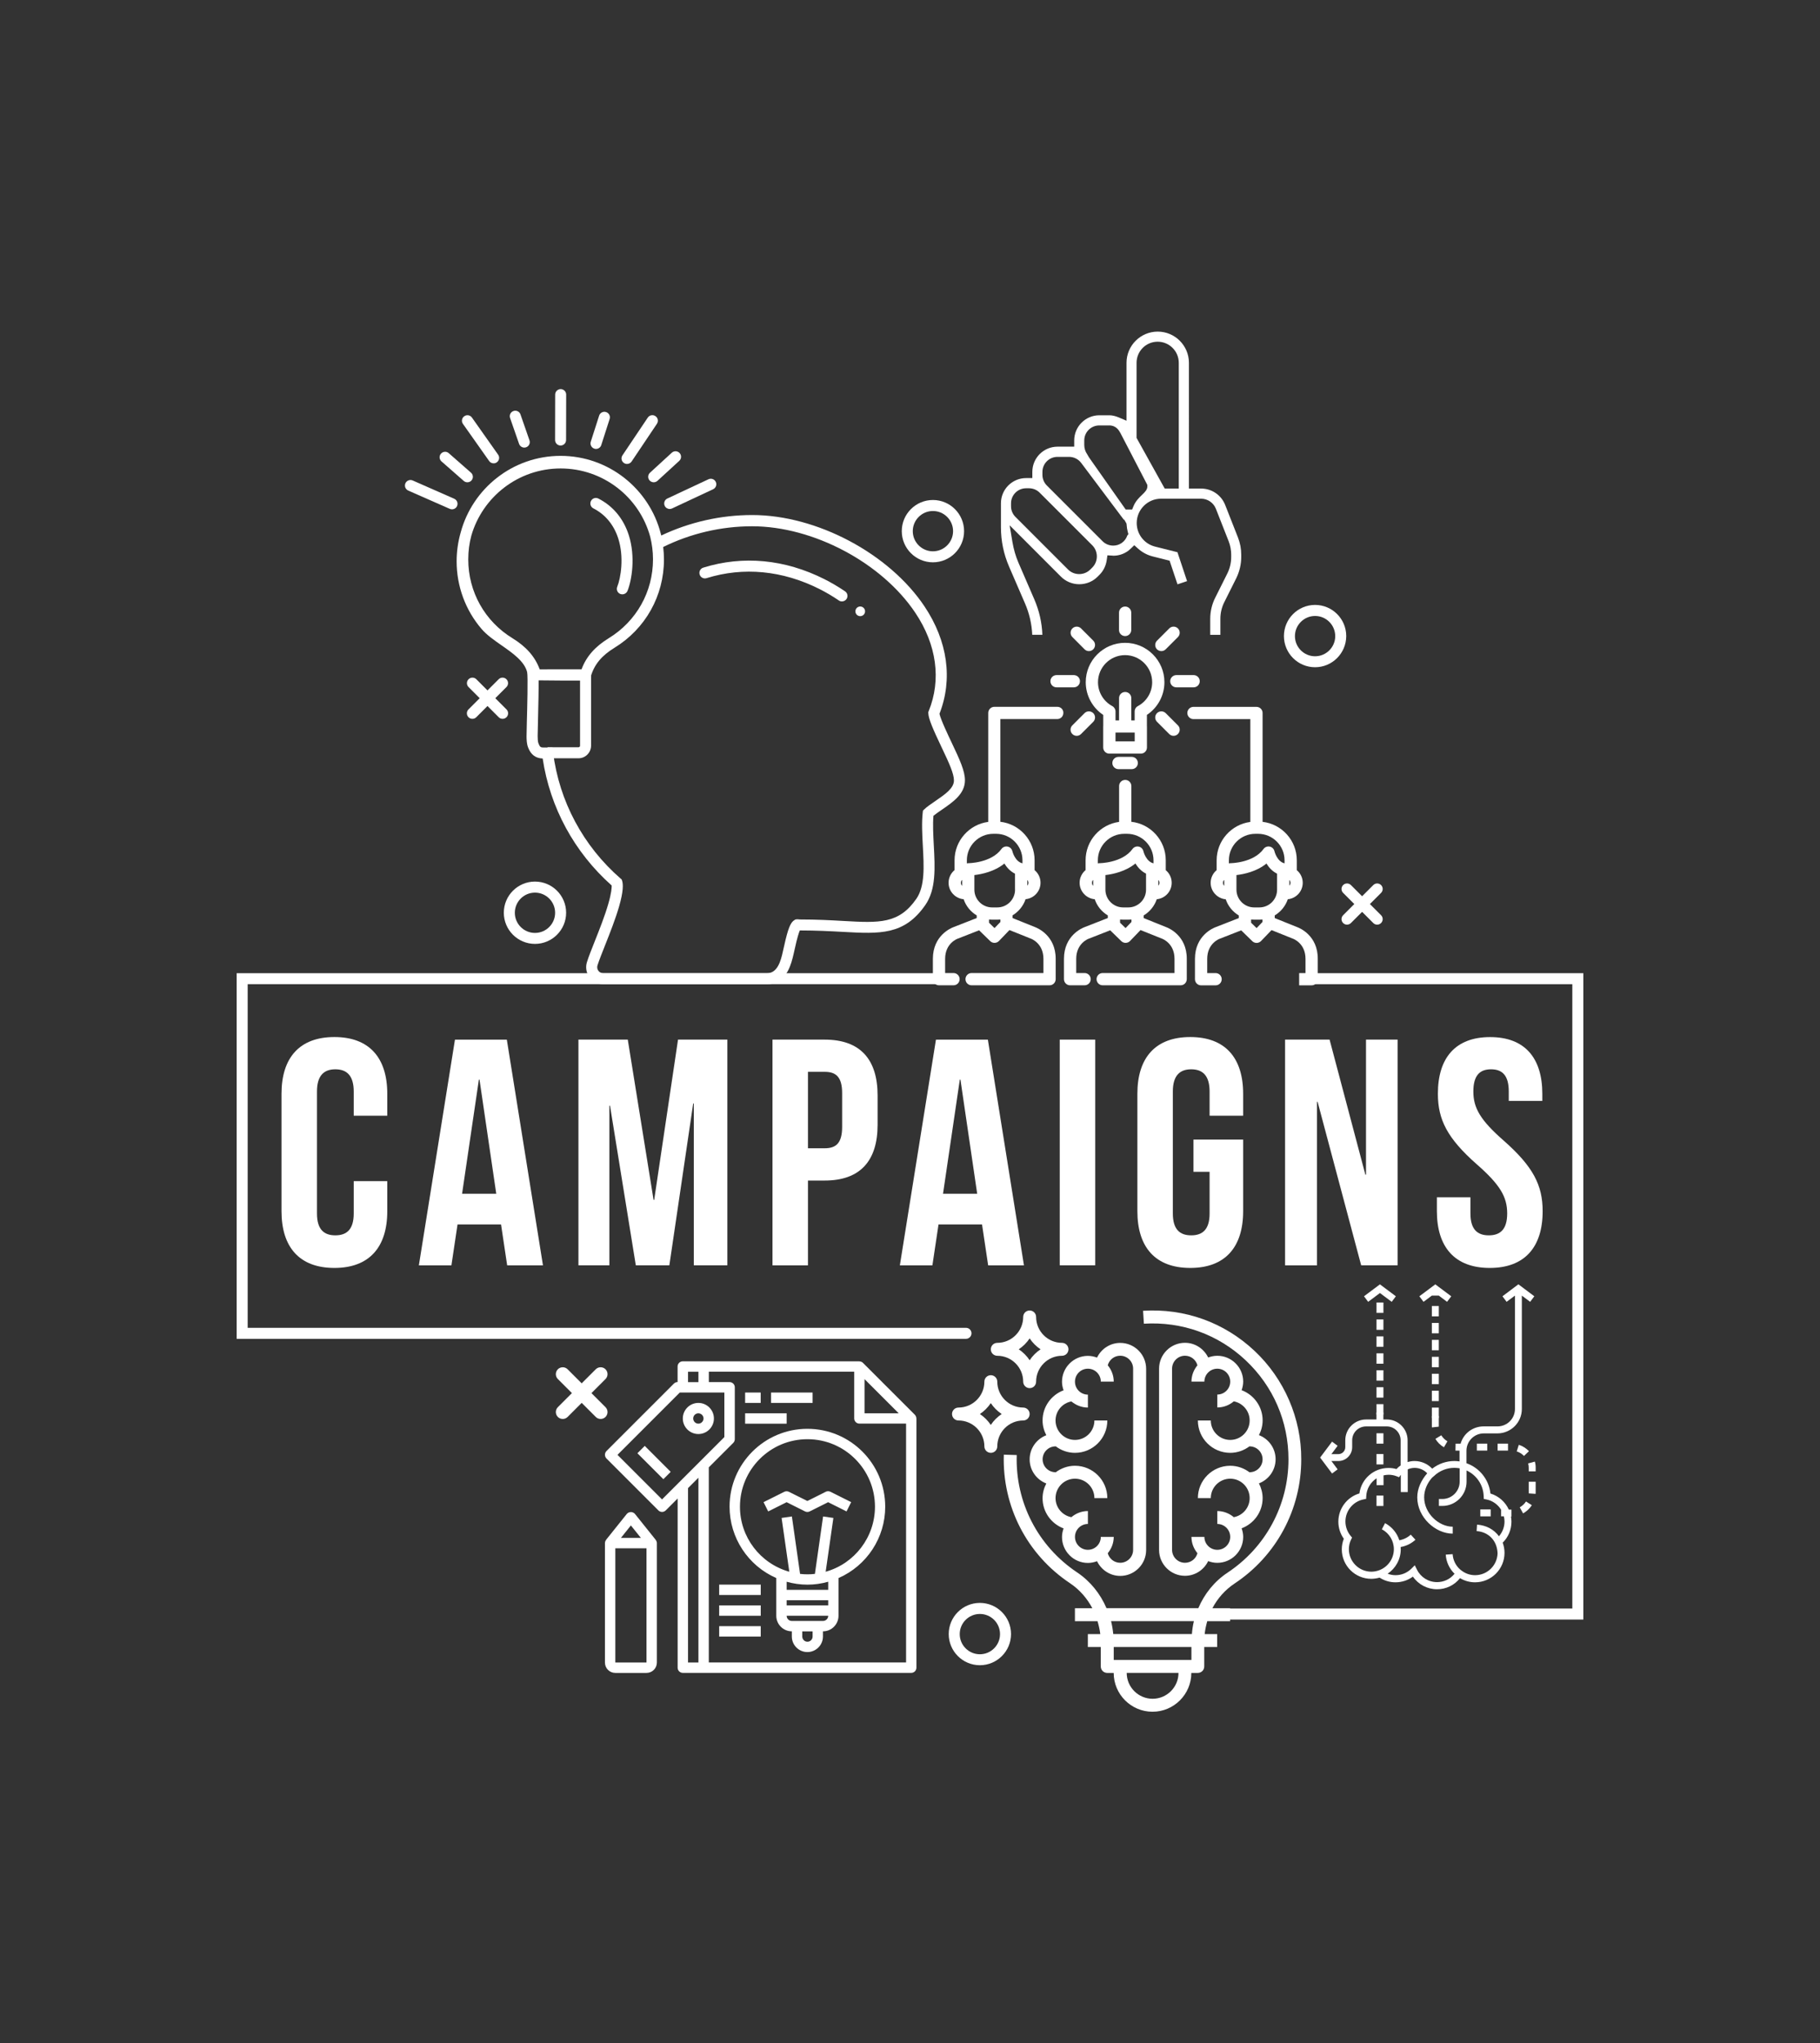 <?xml version="1.0" encoding="utf-8"?>
<!-- Generator: Adobe Illustrator 23.1.0, SVG Export Plug-In . SVG Version: 6.00 Build 0)  -->
<svg version="1.1" id="Capa_1" xmlns="http://www.w3.org/2000/svg" xmlns:xlink="http://www.w3.org/1999/xlink" x="0px" y="0px"
	 viewBox="0 0 380.28 426.89" style="enable-background:new 0 0 380.28 426.89;" xml:space="preserve">
<rect x="0" y="0" width="380.28" height="426.89" fill="#333333" stroke="none"/>
<style type="text/css">
	.st0{fill:#FFFFFF;}
</style>
<g>
	<g>
		<path class="st0" d="M80.92,246.78v6.26c0,7.54-3.77,11.86-11.05,11.86c-7.28,0-11.05-4.31-11.05-11.86v-24.52
			c0-7.54,3.77-11.86,11.05-11.86c7.27,0,11.05,4.31,11.05,11.86v4.58h-7.01v-5.05c0-3.37-1.48-4.65-3.84-4.65
			c-2.36,0-3.84,1.28-3.84,4.65v25.46c0,3.37,1.48,4.58,3.84,4.58c2.36,0,3.84-1.21,3.84-4.58v-6.74H80.92z"/>
		<path class="st0" d="M113.45,264.36h-7.48l-1.28-8.55H95.6l-1.28,8.55h-6.8l7.54-47.15h10.84L113.45,264.36z M96.55,249.4h7.14
			l-3.5-23.85h-0.13L96.55,249.4z"/>
		<path class="st0" d="M136.56,250.68h0.13l4.98-33.48h10.31v47.15h-7.01v-33.81h-0.13l-4.98,33.81h-7.01l-5.39-33.34h-0.13v33.34
			h-6.47V217.2h10.31L136.56,250.68z"/>
		<path class="st0" d="M183.37,228.86v6.13c0,7.54-3.64,11.65-11.05,11.65h-3.5v17.72h-7.41V217.2h10.91
			C179.73,217.2,183.37,221.31,183.37,228.86z M168.82,223.94v15.96h3.5c2.36,0,3.64-1.08,3.64-4.45v-7.07
			c0-3.37-1.28-4.45-3.64-4.45H168.82z"/>
		<path class="st0" d="M213.95,264.36h-7.48l-1.28-8.55h-9.09l-1.28,8.55h-6.8l7.54-47.15h10.85L213.95,264.36z M197.04,249.4h7.14
			l-3.5-23.85h-0.13L197.04,249.4z"/>
		<path class="st0" d="M221.43,217.2h7.41v47.15h-7.41V217.2z"/>
		<path class="st0" d="M249.38,238.09h10.37v14.95c0,7.54-3.77,11.86-11.05,11.86c-7.28,0-11.05-4.31-11.05-11.86v-24.52
			c0-7.54,3.77-11.86,11.05-11.86c7.27,0,11.05,4.31,11.05,11.86v4.58h-7.01v-5.05c0-3.37-1.48-4.65-3.84-4.65
			c-2.36,0-3.84,1.28-3.84,4.65v25.46c0,3.37,1.48,4.58,3.84,4.58c2.36,0,3.84-1.21,3.84-4.58v-8.69h-3.37V238.09z"/>
		<path class="st0" d="M275.31,230.21h-0.13v34.15h-6.67V217.2h9.3l7.48,28.22h0.13V217.2h6.6v47.15h-7.61L275.31,230.21z"/>
		<path class="st0" d="M311.35,216.67c7.21,0,10.91,4.31,10.91,11.86V230h-7.01v-1.95c0-3.37-1.35-4.65-3.7-4.65
			c-2.36,0-3.7,1.28-3.7,4.65c0,3.44,1.48,5.99,6.33,10.24c6.2,5.46,8.15,9.36,8.15,14.75c0,7.54-3.77,11.86-11.05,11.86
			c-7.27,0-11.05-4.31-11.05-11.86v-2.9h7.01v3.37c0,3.37,1.48,4.58,3.84,4.58c2.36,0,3.84-1.21,3.84-4.58
			c0-3.44-1.48-5.99-6.33-10.24c-6.2-5.46-8.15-9.36-8.15-14.75C300.43,220.98,304.14,216.67,311.35,216.67z"/>
	</g>
	<g>
		<g>
			<path class="st0" d="M222.23,290.46c-2.56,0.97-4.39,3.42-4.39,6.31c0,1.11,0.3,2.15,0.78,3.08c-2.03,0.78-3.48,2.74-3.48,5.04
				c0,2.3,1.45,4.26,3.48,5.04c-0.48,0.93-0.78,1.96-0.78,3.08c0,2.89,1.83,5.34,4.39,6.31c-0.2,0.57-0.33,1.17-0.33,1.8
				c0,2.98,2.43,5.41,5.41,5.41c0.67,0,1.31-0.14,1.91-0.36c0.88,1.81,2.71,3.07,4.85,3.07c2.98,0,5.41-2.43,5.41-5.41v-37.86
				c0-2.98-2.43-5.41-5.41-5.41c-2.14,0-3.98,1.26-4.85,3.07c-0.59-0.22-1.23-0.36-1.91-0.36c-2.98,0-5.41,2.43-5.41,5.41
				C221.9,289.29,222.03,289.9,222.23,290.46z M227.31,285.95c1.49,0,2.7,1.21,2.7,2.7h2.7c0-1.3-0.48-2.48-1.25-3.41
				c0.31-1.15,1.35-2,2.6-2c1.49,0,2.7,1.21,2.7,2.7v37.86c0,1.49-1.21,2.7-2.7,2.7c-1.25,0-2.29-0.85-2.6-2
				c0.77-0.93,1.25-2.11,1.25-3.41h-2.7c0,1.49-1.21,2.7-2.7,2.7c-1.49,0-2.7-1.21-2.7-2.7s1.21-2.7,2.7-2.7v-2.7
				c-1.32,0-2.51,0.49-3.45,1.28c-1.88-0.35-3.31-2-3.31-3.98c0-2.24,1.82-4.06,4.06-4.06c2.24,0,4.06,1.82,4.06,4.06h2.7
				c0-3.73-3.03-6.76-6.76-6.76c-1.53,0-2.92,0.53-4.06,1.39v-0.04c-1.49,0-2.7-1.21-2.7-2.7c0-1.49,1.21-2.7,2.7-2.7v-0.04
				c1.13,0.86,2.53,1.39,4.06,1.39c3.73,0,6.76-3.03,6.76-6.76h-2.7c0,2.24-1.82,4.06-4.06,4.06c-2.24,0-4.06-1.82-4.06-4.06
				c0-1.98,1.43-3.63,3.31-3.98c0.94,0.78,2.13,1.28,3.45,1.28v-2.7c-1.49,0-2.7-1.21-2.7-2.7
				C224.6,287.17,225.82,285.95,227.31,285.95z"/>
		</g>
		<g>
			<path class="st0" d="M254.35,283.25c-0.67,0-1.31,0.14-1.91,0.36c-0.88-1.81-2.71-3.07-4.85-3.07c-2.98,0-5.41,2.43-5.41,5.41
				v37.86c0,2.98,2.43,5.41,5.41,5.41c2.14,0,3.98-1.26,4.85-3.07c0.59,0.22,1.23,0.36,1.91,0.36c2.98,0,5.41-2.43,5.41-5.41
				c0-0.64-0.13-1.24-0.33-1.8c2.56-0.97,4.39-3.42,4.39-6.31c0-1.11-0.3-2.15-0.77-3.08c2.03-0.78,3.48-2.74,3.48-5.04
				c0-2.3-1.45-4.26-3.48-5.04c0.48-0.93,0.77-1.96,0.77-3.08c0-2.89-1.83-5.34-4.39-6.31c0.2-0.57,0.33-1.17,0.33-1.8
				C259.76,285.68,257.33,283.25,254.35,283.25z M261.11,296.77c0,2.24-1.82,4.06-4.06,4.06c-2.24,0-4.06-1.82-4.06-4.06h-2.7
				c0,3.73,3.03,6.76,6.76,6.76c1.53,0,2.92-0.53,4.06-1.39v0.04c1.49,0,2.7,1.21,2.7,2.7c0,1.49-1.21,2.7-2.7,2.7v0.04
				c-1.13-0.86-2.53-1.39-4.06-1.39c-3.73,0-6.76,3.03-6.76,6.76h2.7c0-2.24,1.82-4.06,4.06-4.06c2.24,0,4.06,1.82,4.06,4.06
				c0,1.98-1.43,3.63-3.31,3.98c-0.94-0.78-2.13-1.28-3.45-1.28v2.7c1.49,0,2.7,1.21,2.7,2.7s-1.21,2.7-2.7,2.7
				c-1.49,0-2.7-1.21-2.7-2.7h-2.7c0,1.3,0.48,2.48,1.25,3.41c-0.31,1.15-1.35,2-2.6,2c-1.49,0-2.7-1.21-2.7-2.7v-37.86
				c0-1.49,1.21-2.7,2.7-2.7c1.25,0,2.29,0.85,2.6,2c-0.77,0.93-1.25,2.11-1.25,3.41h2.7c0-1.49,1.21-2.7,2.7-2.7
				c1.49,0,2.7,1.21,2.7,2.7c0,1.49-1.21,2.7-2.7,2.7v2.7c1.32,0,2.51-0.49,3.45-1.28C259.68,293.14,261.11,294.79,261.11,296.77z"
				/>
		</g>
		<g>
			<path class="st0" d="M262.12,282.22c-6.32-5.94-14.59-8.92-23.28-8.37l0.17,2.7c7.94-0.49,15.49,2.22,21.26,7.64
				c5.77,5.43,8.95,12.78,8.95,20.7c0,9.54-4.76,18.39-12.73,23.67c-2.75,1.82-4.83,4.42-6.11,7.43h-19.18
				c-1.3-3.03-3.39-5.64-6.14-7.48c-8.21-5.49-12.93-14.65-12.62-24.52l-2.7-0.08c-0.34,10.81,4.83,20.85,13.82,26.85
				c1.99,1.33,3.57,3.14,4.68,5.24h-3.64v2.7h4.72c0.26,0.88,0.47,1.77,0.58,2.7h-2.6v2.7h2.7v4.06c0,0.75,0.61,1.35,1.35,1.35h1.35
				c0,4.47,3.64,8.11,8.11,8.11s8.11-3.64,8.11-8.11h1.35c0.75,0,1.35-0.6,1.35-1.35v-4.06h2.7v-2.7h-2.61
				c0.1-0.93,0.29-1.83,0.54-2.7h4.77v-2.7h-3.7c1.09-2.08,2.67-3.86,4.64-5.17c8.73-5.79,13.93-15.48,13.93-25.93
				C271.93,296.34,268.35,288.07,262.12,282.22z M240.83,354.91c-2.98,0-5.41-2.43-5.41-5.41h10.82
				C246.24,352.49,243.81,354.91,240.83,354.91z M248.94,346.8h-16.23v-2.7h16.23V346.8z M249.04,341.39h-16.43
				c-0.09-0.92-0.24-1.82-0.46-2.7h17.31C249.24,339.57,249.12,340.47,249.04,341.39z"/>
		</g>
		<g>
			<path class="st0" d="M208.38,283.25c2.98,0,5.41,2.43,5.41,5.41c0,0.75,0.61,1.35,1.35,1.35c0.75,0,1.35-0.6,1.35-1.35
				c0-2.98,2.43-5.41,5.41-5.41c0.75,0,1.35-0.6,1.35-1.35c0-0.75-0.61-1.35-1.35-1.35c-2.98,0-5.41-2.43-5.41-5.41
				c0-0.75-0.61-1.35-1.35-1.35c-0.75,0-1.35,0.6-1.35,1.35c0,2.98-2.43,5.41-5.41,5.41c-0.75,0-1.35,0.6-1.35,1.35
				C207.02,282.65,207.63,283.25,208.38,283.25z M215.14,279.62c0.6,0.9,1.38,1.68,2.28,2.28c-0.9,0.6-1.68,1.38-2.28,2.28
				c-0.6-0.9-1.38-1.68-2.28-2.28C213.76,281.3,214.54,280.52,215.14,279.62z"/>
		</g>
		<g>
			<path class="st0" d="M213.79,296.77c0.75,0,1.35-0.6,1.35-1.35c0-0.75-0.61-1.35-1.35-1.35c-2.98,0-5.41-2.43-5.41-5.41
				c0-0.75-0.61-1.35-1.35-1.35c-0.75,0-1.35,0.6-1.35,1.35c0,2.98-2.43,5.41-5.41,5.41c-0.75,0-1.35,0.6-1.35,1.35
				c0,0.75,0.61,1.35,1.35,1.35c2.98,0,5.41,2.43,5.41,5.41c0,0.75,0.61,1.35,1.35,1.35c0.75,0,1.35-0.6,1.35-1.35
				C208.38,299.2,210.8,296.77,213.79,296.77z M207.02,297.7c-0.6-0.9-1.38-1.68-2.28-2.28c0.9-0.6,1.68-1.38,2.28-2.28
				c0.6,0.9,1.38,1.68,2.28,2.28C208.4,296.02,207.62,296.8,207.02,297.7z"/>
		</g>
	</g>
	<g>
		<polygon class="st0" points="330.83,338.36 242.18,338.36 242.18,336.06 328.53,336.06 328.53,205.62 273.27,205.62 
			273.27,203.32 330.83,203.32 		"/>
	</g>
	<g>
		<path class="st0" d="M201.84,279.71H49.45v-76.39h147.43c0.64,0,1.15,0.52,1.15,1.15c0,0.64-0.52,1.15-1.15,1.15H51.75v71.79
			h150.09c0.64,0,1.15,0.52,1.15,1.15S202.47,279.71,201.84,279.71z"/>
	</g>
	<g>
		<g>
			<g>
				<g>
					<path class="st0" d="M317.98,294.38v-23.7l1.74,1.3l0.87-1.16l-3.33-2.5l-3.33,2.5l0.87,1.16l1.74-1.3v23.7
						c0,1.99-1.62,3.62-3.62,3.62h-2.89c-2.29,0-4.22,1.45-4.85,3.62h-1.04l-0.03,1.45h0.85v2.25c-0.36-0.05-0.72-0.08-1.08-0.08
						c-1.68,0-3.3,0.56-4.63,1.6c-0.95-1.01-2.28-1.6-3.69-1.6c-0.5,0-0.98,0.08-1.45,0.22v-4.56c0-2.39-1.95-4.34-4.34-4.34h-0.72
						v-1.45h-1.45v1.45h-2.17c-2.39,0-4.34,1.95-4.34,4.34v1.45c0,0.8-0.65,1.45-1.45,1.45h-1.45l1.3-1.74l-1.16-0.87l-2.5,3.33
						l2.5,3.33l1.16-0.87l-1.3-1.74h1.45c1.6,0,2.89-1.3,2.89-2.89v-1.45c0-1.6,1.3-2.89,2.89-2.89h4.34c1.6,0,2.89,1.3,2.89,2.89
						v5.26c-0.31,0.22-0.61,0.47-0.87,0.76c-0.54-0.16-1.1-0.23-1.66-0.23c-3.1,0-5.68,2.29-6.08,5.32c-2.58,0.76-4.4,3.16-4.4,5.9
						c0,1.28,0.4,2.53,1.14,3.57c-0.28,0.71-0.42,1.46-0.42,2.22c0,3.39,2.76,6.15,6.15,6.15c0.27,0,0.54-0.02,0.81-0.06
						c0.05-0.01,0.1-0.02,0.15-0.02c0.27-0.04,0.53-0.1,0.79-0.17c0.99,0.64,2.13,0.98,3.32,0.98c1.33,0,2.59-0.42,3.64-1.19
						c1.14,1.65,3,2.64,5.04,2.64c1.9,0,3.64-0.85,4.8-2.32c0.95,0.57,2.03,0.87,3.15,0.87c3.39,0,6.15-2.76,6.15-6.15
						c0-0.73-0.13-1.45-0.38-2.13c1.17-1.15,1.83-2.72,1.83-4.38c0-0.37-0.04-0.73-0.1-1.08h0.1v-1.45h-0.55
						c-0.72-1.59-2.11-2.84-3.84-3.36c-0.32-2.96-2.31-5.38-5.01-6.33v-2.61c0-1.99,1.62-3.62,3.62-3.62h2.89
						C315.71,299.44,317.98,297.17,317.98,294.38z M310.01,312.59l0.02,0.57l0.56,0.11c1.3,0.26,2.38,1.06,3.05,2.13v1.39h0.58
						c0.09,0.35,0.14,0.71,0.14,1.08c0,1.15-0.42,2.23-1.16,3.09c-1.04-1.43-2.69-2.31-4.58-2.43l-0.09,1.35
						c2.4,0.16,4.29,1.89,4.38,4.67c-0.09,2.52-2.16,4.54-4.69,4.54c-1.05,0-2.05-0.34-2.89-1l-0.29-0.23
						c-0.89-0.81-1.44-1.94-1.52-3.16l-1.44,0.1c0.1,1.53,0.76,2.94,1.84,3.99c-0.89,1.11-2.22,1.75-3.65,1.75
						c-1.8,0-3.41-1-4.21-2.62l-0.45-0.9l-0.71,0.71c-0.89,0.88-2.06,1.36-3.31,1.36c-0.57,0-1.13-0.11-1.65-0.31
						c1.65-1.1,2.74-2.98,2.74-5.11c0-0.15-0.02-0.3-0.03-0.46c1.15-0.2,2.23-0.72,3.1-1.52l-0.98-1.07
						c-0.67,0.62-1.5,1.02-2.39,1.17c-0.48-1.51-1.53-2.8-2.98-3.57l-0.67,1.28c1.55,0.82,2.51,2.41,2.51,4.16
						c0,2.03-1.3,3.76-3.1,4.41c-0.25,0.09-0.51,0.16-0.77,0.21c-0.02,0-0.03,0.01-0.05,0.01c-0.26,0.04-0.52,0.07-0.78,0.07
						c-2.59,0-4.7-2.11-4.7-4.7c0-0.7,0.15-1.37,0.46-2.01l0.2-0.42l-0.3-0.36c-0.7-0.84-1.08-1.91-1.08-3
						c0-2.23,1.59-4.17,3.77-4.61l0.55-0.11l0.03-0.56c0.07-1.58,0.92-2.94,2.16-3.74v1.43h1.45v-2.04
						c0.35-0.08,0.71-0.13,1.08-0.13c0.56,0,1.12,0.1,1.65,0.31l0.52,0.2l0.32-0.45c0.01-0.02,0.02-0.03,0.04-0.04v3.6h1.45v-4.75
						c0.45-0.2,0.94-0.31,1.45-0.31c1,0,1.94,0.42,2.62,1.13c-1.21,1.38-2.08,3.16-2.08,5.02c0,4.19,3.8,7.59,7.41,7.59v-1.45
						c-2.89,0-5.97-2.76-5.97-6.15c0-1.51,0.65-2.97,1.65-4.09l0.41-0.35c1.15-1.1,2.68-1.71,4.25-1.71c0.37,0,0.76,0.04,1.11,0.1
						v2.79c0,1.99-1.62,3.62-3.62,3.62h-0.72v1.45h0.72c2.79,0,5.06-2.27,5.06-5.06v-2.35
						C308.47,308.15,309.93,310.18,310.01,312.59z"/>
				</g>
				<g>
					<rect x="309.3" y="315.35" class="st0" width="2.17" height="1.45"/>
				</g>
				<g>
					<rect x="312.92" y="301.61" class="st0" width="2.17" height="1.45"/>
				</g>
				<g>
					<path class="st0" d="M301.7,302.37l0.73-1.25c-0.52-0.31-0.96-0.74-1.28-1.26l-1.23,0.75
						C300.35,301.34,300.97,301.94,301.7,302.37z"/>
				</g>
				<g>
					<path class="st0" d="M299.18,297.99L299.18,297.99c0,0.08,0,0.15,0.01,0.23l1.44-0.16l0-2.23h-1.45V297.99z"/>
				</g>
				<g>
					<rect x="299.18" y="272.85" class="st0" width="1.45" height="2.17"/>
				</g>
				<g>
					<path class="st0" d="M317.54,314.91l0.7,1.27c0.74-0.41,1.37-1,1.83-1.71l-1.22-0.78
						C318.53,314.19,318.07,314.62,317.54,314.91z"/>
				</g>
				<g>
					<path class="st0" d="M319.43,311.74c0,0.09,0,0.17-0.01,0.26l1.44,0.1c0.01-0.12,0.01-0.24,0.01-0.36v-2.17h-1.45V311.74z"/>
				</g>
				<g>
					<rect x="308.58" y="301.61" class="st0" width="2.17" height="1.45"/>
				</g>
				<g>
					<path class="st0" d="M320.7,305.36l-1.4,0.38c0.08,0.31,0.12,0.62,0.12,0.94v0.72h1.45v-0.72
						C320.88,306.23,320.82,305.78,320.7,305.36z"/>
				</g>
				<g>
					<path class="st0" d="M319.47,303.18c-0.59-0.61-1.32-1.07-2.12-1.33l-0.44,1.38c0.57,0.18,1.1,0.51,1.52,0.95L319.47,303.18z"
						/>
				</g>
				<g>
					<polygon class="st0" points="299.18,270.68 300.63,270.68 302.36,271.98 303.23,270.82 299.9,268.33 296.57,270.82 
						297.44,271.98 					"/>
				</g>
				<g>
					<rect x="287.61" y="272.12" class="st0" width="1.45" height="2.17"/>
				</g>
				<g>
					<rect x="299.18" y="276.39" class="st0" width="1.45" height="2.17"/>
				</g>
				<g>
					<rect x="287.61" y="275.66" class="st0" width="1.45" height="2.17"/>
				</g>
				<g>
					<rect x="299.18" y="279.93" class="st0" width="1.45" height="2.17"/>
				</g>
				<g>
					<rect x="287.61" y="279.2" class="st0" width="1.45" height="2.17"/>
				</g>
				<g>
					<rect x="299.18" y="283.47" class="st0" width="1.45" height="2.17"/>
				</g>
				<g>
					<rect x="287.61" y="282.74" class="st0" width="1.45" height="2.17"/>
				</g>
				<g>
					<rect x="299.18" y="287.01" class="st0" width="1.45" height="2.17"/>
				</g>
				<g>
					<rect x="287.61" y="286.28" class="st0" width="1.45" height="2.17"/>
				</g>
				<g>
					<rect x="299.18" y="290.55" class="st0" width="1.45" height="2.17"/>
				</g>
				<g>
					<rect x="287.61" y="289.82" class="st0" width="1.45" height="2.17"/>
				</g>
				<g>
					<rect x="299.18" y="294.08" class="st0" width="1.45" height="2.17"/>
				</g>
				<g>
					<rect x="287.61" y="293.36" class="st0" width="1.45" height="2.17"/>
				</g>
				<g>
					<rect x="287.61" y="303.78" class="st0" width="1.45" height="2.17"/>
				</g>
				<g>
					<rect x="287.61" y="299.44" class="st0" width="1.45" height="2.17"/>
				</g>
				<g>
					<rect x="287.61" y="312.46" class="st0" width="1.45" height="2.17"/>
				</g>
				<g>
					<polygon class="st0" points="288.33,270.14 290.79,271.98 291.66,270.82 288.33,268.33 285,270.82 285.87,271.98 					"/>
				</g>
			</g>
		</g>
	</g>
	<g>
		<g>
			<g>
				<g>
					<path class="st0" d="M230.52,149.37v2.29c0,0.04-0.01,0.08-0.01,0.12v4.39c0,0.71,0.57,1.28,1.28,1.28h6.58
						c0.71,0,1.28-0.57,1.28-1.28v-4.39c0-0.04,0-0.08-0.01-0.12v-2.3c2.28-1.52,3.66-4.07,3.66-6.84c0-4.53-3.69-8.22-8.22-8.22
						c-4.53,0-8.22,3.69-8.22,8.22C226.86,145.3,228.25,147.85,230.52,149.37z M237.09,154.89h-4.01v-1.83h4.01V154.89z
						 M235.08,136.87c3.12,0,5.66,2.54,5.66,5.66c0,2.09-1.14,4-2.99,4.99c-0.42,0.22-0.67,0.66-0.67,1.13v1.86h-0.7v-4.66
						c0-0.71-0.57-1.28-1.28-1.28s-1.28,0.57-1.28,1.28v4.66h-0.74v-1.86c0-0.47-0.26-0.9-0.67-1.13c-1.84-0.99-2.99-2.9-2.99-4.99
						C229.42,139.41,231.96,136.87,235.08,136.87z"/>
				</g>
				<g>
					<path class="st0" d="M233.7,158.13c-0.71,0-1.28,0.57-1.28,1.28c0,0.71,0.57,1.28,1.28,1.28h2.77c0.71,0,1.28-0.57,1.28-1.28
						c0-0.71-0.57-1.28-1.28-1.28H233.7z"/>
				</g>
				<g>
					<path class="st0" d="M220.76,143.6h3.61c0.71,0,1.28-0.57,1.28-1.28c0-0.71-0.57-1.28-1.28-1.28h-3.61
						c-0.71,0-1.28,0.57-1.28,1.28C219.48,143.03,220.05,143.6,220.76,143.6z"/>
				</g>
				<g>
					<path class="st0" d="M244.51,142.32c0,0.71,0.57,1.28,1.28,1.28h3.61c0.71,0,1.28-0.57,1.28-1.28c0-0.71-0.57-1.28-1.28-1.28
						h-3.61C245.09,141.04,244.51,141.62,244.51,142.32z"/>
				</g>
				<g>
					<path class="st0" d="M226.61,148.99l-2.55,2.55c-0.5,0.5-0.5,1.31,0,1.81c0.25,0.25,0.58,0.38,0.91,0.38
						c0.33,0,0.66-0.13,0.91-0.38l2.55-2.55c0.5-0.5,0.5-1.31,0-1.81C227.92,148.49,227.11,148.49,226.61,148.99z"/>
				</g>
				<g>
					<path class="st0" d="M242.66,136.03c0.33,0,0.66-0.13,0.91-0.38l2.55-2.55c0.5-0.5,0.5-1.31,0-1.81c-0.5-0.5-1.31-0.5-1.81,0
						l-2.56,2.56c-0.5,0.5-0.5,1.31,0,1.81C242,135.9,242.33,136.03,242.66,136.03z"/>
				</g>
				<g>
					<path class="st0" d="M235.09,132.89c0.71,0,1.28-0.57,1.28-1.28V128c0-0.71-0.57-1.28-1.28-1.28s-1.28,0.57-1.28,1.28v3.61
						C233.8,132.32,234.38,132.89,235.09,132.89z"/>
				</g>
				<g>
					<path class="st0" d="M241.75,148.99c-0.5,0.5-0.5,1.31,0,1.81l2.55,2.55c0.25,0.25,0.58,0.38,0.91,0.38s0.66-0.13,0.91-0.38
						c0.5-0.5,0.5-1.31,0-1.81l-2.55-2.55C243.06,148.49,242.25,148.49,241.75,148.99z"/>
				</g>
				<g>
					<path class="st0" d="M226.61,135.65c0.25,0.25,0.58,0.38,0.91,0.38c0.33,0,0.66-0.13,0.91-0.38c0.5-0.5,0.5-1.31,0-1.81
						l-2.55-2.55c-0.5-0.5-1.31-0.5-1.81,0c-0.5,0.5-0.5,1.31,0,1.81L226.61,135.65z"/>
				</g>
				<g>
					<path class="st0" d="M243.67,193.7l-4.7-1.89v-0.56c1.27-0.76,2.25-1.96,2.73-3.38c1.75-0.17,3.12-1.64,3.12-3.43
						c0-1.06-0.48-2.01-1.24-2.64v-2.07c0-4.16-3.15-7.59-7.19-8.04v-7.47c0-0.71-0.57-1.28-1.28-1.28s-1.28,0.57-1.28,1.28v7.49
						c-3.95,0.54-7,3.92-7,8.02v2.05c-0.76,0.63-1.25,1.59-1.25,2.65c0,1.8,1.39,3.28,3.16,3.44c0.48,1.43,1.46,2.62,2.73,3.38v0.55
						l-4.83,1.89c-0.47,0.17-4.33,1.72-4.33,6.63v4.25c0,0.71,0.57,1.28,1.28,1.28h3.03c0.71,0,1.28-0.57,1.28-1.28
						s-0.57-1.28-1.28-1.28h-1.75v-2.97c0-3.24,2.53-4.18,2.62-4.21c0.02-0.01,0.04-0.01,0.06-0.02l4.42-1.73l2.33,2.27
						c0.24,0.23,0.56,0.36,0.89,0.36c0.01,0,0.01,0,0.02,0c0.34-0.01,0.67-0.15,0.9-0.39l2.2-2.29l4.41,1.77
						c0.02,0.01,0.03,0.01,0.06,0.02c0.11,0.04,2.63,0.98,2.63,4.22v2.97h-6.61h-7.34h-1.06c-0.71,0-1.28,0.57-1.28,1.28
						s0.57,1.28,1.28,1.28h1.06h7.34h7.89c0.71,0,1.28-0.58,1.28-1.29v-4.24C247.99,195.44,244.16,193.88,243.67,193.7z
						 M242.03,183.85c0.14,0.16,0.23,0.36,0.23,0.59s-0.09,0.43-0.23,0.59V183.85z M228.41,185.07c-0.16-0.16-0.26-0.38-0.26-0.63
						c0-0.21,0.08-0.41,0.2-0.56c0.02,0,0.04-0.01,0.06-0.01L228.41,185.07L228.41,185.07z M229.69,180.34
						C229.69,180.34,229.69,180.34,229.69,180.34c-0.05,0-0.09,0-0.13,0.01c-0.01,0-0.03,0-0.04,0.01c-0.03,0-0.06,0.01-0.09,0.01
						c-0.01,0-0.03,0.01-0.04,0.01v-0.65c0-3.05,2.48-5.53,5.53-5.53h0.57c3.05,0,5.53,2.48,5.53,5.53v0.64
						c-1.58-0.37-2.11-2.51-2.11-2.53c-0.11-0.49-0.5-0.87-0.99-0.97c-0.49-0.1-1,0.1-1.29,0.5
						C234.5,180.31,229.76,180.34,229.69,180.34z M236.41,192.62l-1.23,1.28l-1.15-1.12v-0.67c0.21,0.02,0.43,0.03,0.65,0.03h1.08
						c0.22,0,0.43-0.01,0.65-0.03L236.41,192.62L236.41,192.62z M235.76,189.58h-1.08c-2.04,0-3.71-1.66-3.71-3.71v-3.05h0
						c1.55-0.18,4.19-0.72,6.27-2.42c0.47,0.78,1.19,1.61,2.22,2.12v3.35C239.47,187.92,237.8,189.58,235.76,189.58z"/>
				</g>
				<g>
					<path class="st0" d="M271.05,193.7l-4.7-1.89v-0.56c1.27-0.76,2.25-1.96,2.73-3.38c1.75-0.17,3.12-1.64,3.12-3.43
						c0-1.06-0.48-2.01-1.24-2.64v-2.07c0-4.14-3.13-7.57-7.15-8.03v-22.74c0-0.71-0.57-1.28-1.28-1.28h-13.16
						c-0.71,0-1.28,0.57-1.28,1.28c0,0.71,0.57,1.28,1.28,1.28h11.88v21.48c-3.97,0.52-7.04,3.92-7.04,8.02v2.05
						c-0.76,0.63-1.25,1.59-1.25,2.65c0,1.8,1.39,3.28,3.15,3.44c0.48,1.43,1.46,2.62,2.73,3.38v0.55l-4.83,1.89
						c-0.47,0.17-4.33,1.72-4.33,6.63v4.25c0,0.71,0.57,1.28,1.28,1.28h3.03c0.71,0,1.28-0.57,1.28-1.28s-0.57-1.28-1.28-1.28h-1.75
						v-2.97c0-3.24,2.53-4.18,2.62-4.21c0.02-0.01,0.04-0.01,0.06-0.02l4.42-1.73l2.33,2.27c0.24,0.23,0.56,0.36,0.89,0.36
						c0.01,0,0.01,0,0.02,0c0.34-0.01,0.67-0.15,0.9-0.39l2.2-2.29l4.41,1.77c0.02,0.01,0.03,0.01,0.06,0.02
						c0.11,0.04,2.63,0.98,2.63,4.22v2.97h-1.33v2.56h2.61c0.71,0,1.28-0.58,1.28-1.29v-4.24
						C275.37,195.44,271.54,193.88,271.05,193.7z M269.41,183.85c0.14,0.16,0.23,0.36,0.23,0.59c0,0.23-0.09,0.43-0.23,0.59V183.85z
						 M255.79,185.07c-0.16-0.16-0.26-0.38-0.26-0.63c0-0.21,0.08-0.41,0.2-0.56c0.02,0,0.04-0.01,0.06-0.01V185.07z M257.07,180.34
						L257.07,180.34c-0.05,0-0.09,0-0.13,0.01c-0.01,0-0.03,0-0.04,0.01c-0.03,0-0.06,0.01-0.09,0.01c-0.01,0-0.03,0.01-0.04,0.01
						v-0.65c0-3.05,2.48-5.53,5.53-5.53h0.57c3.05,0,5.53,2.48,5.53,5.53v0.64c-1.58-0.37-2.11-2.51-2.11-2.53
						c-0.11-0.49-0.5-0.87-0.99-0.97c-0.49-0.1-1,0.1-1.29,0.5C261.88,180.31,257.14,180.34,257.07,180.34z M263.79,192.62
						L263.79,192.62l-1.23,1.28l-1.15-1.12v-0.67c0.21,0.02,0.43,0.03,0.65,0.03h1.08c0.22,0,0.43-0.01,0.65-0.03V192.62z
						 M263.14,189.58h-1.08c-2.04,0-3.71-1.66-3.71-3.71v-3.05h0c1.55-0.18,4.2-0.72,6.27-2.41c0.47,0.78,1.19,1.61,2.22,2.12v3.35
						C266.85,187.92,265.18,189.58,263.14,189.58z"/>
				</g>
				<g>
					<path class="st0" d="M220.93,147.67h-13.16c-0.71,0-1.28,0.57-1.28,1.28v22.76c-3.97,0.52-7.04,3.92-7.04,8.02v2.05
						c-0.76,0.63-1.25,1.59-1.25,2.65c0,1.8,1.39,3.28,3.15,3.44c0.48,1.43,1.46,2.62,2.73,3.38v0.55l-4.83,1.89
						c-0.47,0.17-4.33,1.72-4.33,6.63v4.25c0,0.71,0.57,1.28,1.28,1.28h3.03c0.71,0,1.28-0.57,1.28-1.28s-0.57-1.28-1.28-1.28h-1.75
						v-2.97c0-3.24,2.53-4.18,2.62-4.21c0.02-0.01,0.04-0.01,0.06-0.02l4.42-1.73l2.33,2.27c0.24,0.23,0.56,0.36,0.89,0.36
						c0.01,0,0.01,0,0.02,0c0.34-0.01,0.67-0.15,0.9-0.39l2.2-2.29l4.41,1.77c0.02,0.01,0.03,0.01,0.06,0.02
						c0.11,0.04,2.63,0.98,2.63,4.22v2.97h-6.61h-7.34h-1.06c-0.71,0-1.28,0.57-1.28,1.28s0.57,1.28,1.28,1.28h1.06h7.34h7.89
						c0.71,0,1.28-0.58,1.28-1.29v-4.24c0-4.89-3.83-6.44-4.32-6.63l-4.7-1.89v-0.56c1.27-0.76,2.25-1.96,2.73-3.38
						c1.75-0.17,3.12-1.64,3.12-3.43c0-1.06-0.48-2.01-1.24-2.64v-2.07c0-4.14-3.13-7.57-7.15-8.03v-21.46h11.88
						c0.71,0,1.28-0.57,1.28-1.28C222.22,148.25,221.64,147.67,220.93,147.67z M201.03,185.07c-0.16-0.16-0.26-0.38-0.26-0.63
						c0-0.21,0.08-0.41,0.2-0.56c0.02,0,0.04-0.01,0.06-0.01V185.07z M214.65,183.85c0.14,0.16,0.23,0.36,0.23,0.59
						c0,0.23-0.09,0.43-0.23,0.59V183.85z M209.03,192.62l-1.23,1.28l-1.15-1.12v-0.67c0.21,0.02,0.43,0.03,0.65,0.03h1.08
						c0.22,0,0.43-0.01,0.65-0.03L209.03,192.62L209.03,192.62z M212.09,185.87c0,2.04-1.66,3.71-3.71,3.71h-1.08
						c-2.04,0-3.71-1.66-3.71-3.71v-3.05c1.55-0.18,4.2-0.72,6.27-2.41c0.47,0.78,1.19,1.61,2.22,2.12V185.87z M213.64,179.73v0.64
						c-1.58-0.37-2.11-2.51-2.11-2.53c-0.11-0.49-0.5-0.87-0.99-0.97c-0.49-0.1-1,0.1-1.29,0.5c-2.12,2.93-6.86,2.97-6.93,2.97
						c0,0,0,0,0,0c-0.04,0-0.09,0-0.13,0.01c-0.01,0-0.03,0-0.04,0.01c-0.03,0-0.06,0.01-0.09,0.01c-0.01,0-0.03,0.01-0.04,0.01
						v-0.65c0-3.05,2.48-5.53,5.53-5.53h0.57C211.16,174.2,213.64,176.68,213.64,179.73z"/>
				</g>
			</g>
		</g>
	</g>
	<g>
		<g>
			<g>
				<g>
					<g>
						<path class="st0" d="M175.92,125.65c-0.22,0-0.45-0.06-0.65-0.2c-1.33-0.91-2.7-1.71-4.07-2.4
							c-7.7-3.87-15.85-4.66-23.57-2.26c-0.61,0.19-1.25-0.15-1.44-0.76c-0.19-0.61,0.15-1.25,0.76-1.44
							c8.3-2.58,17.05-1.75,25.29,2.4c1.45,0.73,2.91,1.59,4.33,2.55c0.53,0.36,0.66,1.07,0.31,1.6
							C176.65,125.47,176.29,125.65,175.92,125.65z"/>
					</g>
				</g>
			</g>
			<g>
				<g>
					<g>
						<path class="st0" d="M160.32,205.62h-34.29c-1.13,0-2.2-0.54-2.87-1.45c-0.67-0.91-0.86-2.1-0.52-3.17
							c0.36-1.15,0.95-2.63,1.63-4.34c1-2.52,2.13-5.36,2.85-7.89c0.64-2.21,0.7-3.32,0.69-3.77c-7.8-6.92-12.89-16.29-14.42-26.53
							c-1.47-0.06-2.43-0.77-3.02-2.24c-0.34-0.84-0.34-1.72-0.35-2.42c0-0.38,0.02-1.41,0.06-2.85c0.08-2.89,0.26-9.66,0.06-10.55
							c-0.57-2.25-3-3.95-5.35-5.59c-1.52-1.06-3.09-2.15-4.18-3.43c-3.35-3.9-5.2-8.92-5.2-14.12c0-2.09,0.3-4.11,0.85-6.03
							c2.47-9.2,10.89-16,20.87-16c10.07,0,18.56,6.93,20.94,16.27c0.03,0.12,0.07,0.24,0.1,0.37c5.9-2.8,12.43-4.28,19-4.28
							c13.48,0,28.63,8.04,36.02,19.12c4.83,7.24,5.93,15.18,3.11,22.4c0.22,1.15,1.87,4.61,2.51,5.96v0c1.74,3.66,2.81,6,2.81,7.94
							c0,2.84-2.49,4.55-4.9,6.2c-0.45,0.31-1.21,0.83-1.68,1.21c-0.16,1.83-0.04,4.02,0.07,6.14c0.26,4.75,0.5,9.24-1.77,12.51
							c-4.39,6.32-9.49,6.04-17.21,5.61c-2.57-0.14-5.48-0.3-9.01-0.3c-0.2,0.46-0.54,1.48-1.04,3.77
							c-0.31,1.39-0.59,2.69-1.05,3.82C163.76,205.15,161.53,205.62,160.32,205.62z M112.54,142.14c0.02,1.89-0.04,4.85-0.14,8.88
							c-0.04,1.36-0.06,2.43-0.06,2.76c0.01,0.57,0.01,1.15,0.19,1.59c0.29,0.74,0.5,0.8,1.07,0.8h1.83l0.13,1.01
							c1.28,10.21,6.29,19.57,14.1,26.36l0.24,0.21l0.1,0.31c0.21,0.67,0.28,2.13-0.65,5.34c-0.76,2.63-1.91,5.53-2.92,8.08
							c-0.67,1.69-1.25,3.14-1.59,4.21c-0.12,0.38-0.05,0.8,0.18,1.12c0.23,0.32,0.61,0.51,1.01,0.51h34.29
							c1.12,0,1.99-0.74,2.58-2.19c0.39-0.95,0.65-2.16,0.93-3.44c0.81-3.68,1.34-5.01,2.19-5.48l0.19-0.11l0.22-0.03
							c0.14-0.02,0.29-0.01,0.46,0.01c0.07,0.01,0.13,0.02,0.2,0.02c3.62,0,6.57,0.16,9.17,0.31c7.45,0.42,11.54,0.64,15.2-4.62
							c1.82-2.62,1.6-6.73,1.36-11.07c-0.13-2.39-0.26-4.86-0.02-6.97l0.05-0.4l0.29-0.28c0.45-0.45,1.34-1.07,2.28-1.71
							c2.1-1.44,3.9-2.68,3.9-4.31c0-1.42-0.98-3.57-2.59-6.95c-1.76-3.7-2.73-5.93-2.76-7.08l-0.01-0.24l0.09-0.22
							c2.66-6.56,1.67-13.85-2.79-20.52c-7-10.48-21.34-18.09-34.11-18.09c-6.44,0-12.85,1.5-18.58,4.33
							c0.1,0.85,0.16,1.72,0.16,2.61c0,7.58-3.86,14.47-10.33,18.44c-2.7,1.65-4.23,3.51-4.96,6.02l-0.24,0.83l-6.07,0
							L112.54,142.14z M117.14,139.84l4.37,0c0.98-2.66,2.81-4.74,5.69-6.51c5.78-3.54,9.24-9.7,9.24-16.47
							c0-1.64-0.21-3.23-0.59-4.75c-2.3-8.35-9.91-14.24-18.71-14.24c-8.83,0-16.3,5.92-18.65,14.01c-0.43,1.59-0.65,3.26-0.65,4.99
							c0,6.77,3.45,12.93,9.24,16.47l0,0c2.88,1.77,4.71,3.85,5.69,6.51L117.14,139.84z"/>
					</g>
				</g>
			</g>
			<g>
				<g>
					<g>
						<path class="st0" d="M130.03,124.17c-0.14,0-0.29-0.03-0.43-0.08c-0.59-0.24-0.87-0.91-0.63-1.5
							c0.74-1.83,1.46-6.19,0.21-10.09c-0.91-2.85-2.71-5.02-5.2-6.29c-0.57-0.29-0.79-0.98-0.5-1.55c0.29-0.57,0.98-0.79,1.55-0.5
							c3.05,1.55,5.25,4.2,6.35,7.64c1.44,4.51,0.63,9.44-0.27,11.65C130.92,123.9,130.49,124.17,130.03,124.17z"/>
					</g>
				</g>
			</g>
		</g>
		<g>
			<path class="st0" d="M120.88,158.42h-6.47v-2.3h6.47c0.17,0,0.32-0.14,0.32-0.32v-14.81h2.3v14.81
				C123.49,157.24,122.32,158.42,120.88,158.42z"/>
		</g>
		<g>
			<circle class="st0" cx="179.74" cy="127.72" r="1.01"/>
		</g>
		<g>
			<path class="st0" d="M139.93,106.34c-0.43,0-0.85-0.25-1.04-0.66c-0.27-0.58-0.02-1.26,0.55-1.53l8.59-4.02
				c0.58-0.27,1.26-0.02,1.53,0.55c0.27,0.58,0.02,1.26-0.55,1.53l-8.59,4.02C140.26,106.3,140.1,106.34,139.93,106.34z"/>
		</g>
		<g>
			<path class="st0" d="M117.13,93.08C117.13,93.08,117.13,93.08,117.13,93.08c-0.64,0-1.15-0.52-1.15-1.15l0.02-9.49
				c0-0.63,0.52-1.15,1.15-1.15c0,0,0,0,0,0c0.64,0,1.15,0.52,1.15,1.15l-0.02,9.49C118.28,92.57,117.76,93.08,117.13,93.08z"/>
		</g>
		<g>
			<path class="st0" d="M131.01,96.93c-0.22,0-0.44-0.06-0.64-0.2c-0.53-0.35-0.67-1.07-0.31-1.6l5.29-7.88
				c0.35-0.53,1.07-0.67,1.6-0.31c0.53,0.35,0.67,1.07,0.31,1.6l-5.29,7.88C131.75,96.75,131.38,96.93,131.01,96.93z"/>
		</g>
		<g>
			<path class="st0" d="M124.53,93.79c-0.12,0-0.24-0.02-0.35-0.06c-0.6-0.19-0.94-0.84-0.74-1.45l1.75-5.45
				c0.19-0.6,0.84-0.94,1.45-0.74c0.6,0.19,0.94,0.84,0.74,1.45l-1.75,5.45C125.47,93.48,125.02,93.79,124.53,93.79z"/>
		</g>
		<g>
			<path class="st0" d="M136.59,100.76c-0.31,0-0.62-0.13-0.85-0.37c-0.43-0.47-0.4-1.2,0.07-1.63l4.56-4.18
				c0.47-0.43,1.2-0.4,1.63,0.07c0.43,0.47,0.4,1.2-0.07,1.63l-4.56,4.18C137.14,100.66,136.86,100.76,136.59,100.76z"/>
		</g>
		<g>
			<path class="st0" d="M94.44,106.41c-0.15,0-0.31-0.03-0.46-0.1l-8.68-3.82c-0.58-0.26-0.85-0.93-0.59-1.52
				c0.26-0.58,0.93-0.84,1.52-0.59l8.68,3.82c0.58,0.26,0.85,0.93,0.59,1.52C95.31,106.16,94.88,106.41,94.44,106.41z"/>
		</g>
		<g>
			<path class="st0" d="M103.14,96.8c-0.36,0-0.72-0.17-0.94-0.49l-5.47-7.75c-0.37-0.52-0.24-1.24,0.28-1.6
				c0.52-0.37,1.24-0.24,1.6,0.28l5.47,7.75c0.37,0.52,0.24,1.24-0.28,1.6C103.6,96.74,103.37,96.8,103.14,96.8z"/>
		</g>
		<g>
			<path class="st0" d="M109.55,93.51c-0.48,0-0.92-0.3-1.09-0.77l-1.88-5.41c-0.21-0.6,0.11-1.26,0.71-1.46
				c0.6-0.21,1.26,0.11,1.46,0.71l1.88,5.41c0.21,0.6-0.11,1.26-0.71,1.46C109.8,93.49,109.67,93.51,109.55,93.51z"/>
		</g>
		<g>
			<path class="st0" d="M97.66,100.76c-0.27,0-0.54-0.09-0.76-0.28l-4.65-4.08c-0.48-0.42-0.53-1.15-0.11-1.62
				c0.42-0.48,1.15-0.53,1.62-0.11l4.65,4.08c0.48,0.42,0.53,1.15,0.11,1.62C98.3,100.63,97.98,100.76,97.66,100.76z"/>
		</g>
	</g>
	<g>
		<g>
			<g>
				<g>
					<path class="st0" d="M152.44,314.79c0.01,6.47,3.84,12.31,9.76,14.9v7.88c0,1.8,1.46,3.25,3.25,3.25v1.08
						c0,1.8,1.46,3.25,3.25,3.25s3.25-1.46,3.25-3.25v-1.08c1.8,0,3.25-1.46,3.25-3.25v-7.88c5.93-2.59,9.77-8.45,9.76-14.92
						c-0.01-8.99-7.29-16.27-16.28-16.26C159.71,298.52,152.43,305.81,152.44,314.79z M167.62,340.83h2.17v1.08
						c0,0.6-0.49,1.08-1.08,1.08s-1.08-0.49-1.08-1.08V340.83z M164.37,337.57h8.68c0,0.6-0.49,1.08-1.08,1.08h-6.51
						C164.85,338.66,164.37,338.17,164.37,337.57z M164.37,334.32h8.68v1.08h-8.68V334.32z M164.37,330.46
						c2.84,0.81,5.84,0.81,8.68,0v1.69h-8.68V330.46z M154.61,314.77c0.01-7.79,6.33-14.1,14.12-14.09
						c7.79,0.01,14.1,6.33,14.09,14.12c-0.01,6.32-4.22,11.86-10.3,13.57l1.61-11.24l-2.15-0.31l-1.71,12
						c-1.03,0.12-2.07,0.12-3.1,0l-1.71-12l-2.15,0.31l1.61,11.24C158.81,326.65,154.6,321.09,154.61,314.77z"/>
				</g>
			</g>
		</g>
		<g>
			<g>
				<g>
					<path class="st0" d="M126.72,304.71l10.85,10.85c0.42,0.42,1.11,0.42,1.53,0l2.49-2.49v35.35c0,0.6,0.49,1.08,1.08,1.08h47.73
						c0.6,0,1.08-0.49,1.08-1.08v-52.07h-0.01c0-0.29-0.11-0.56-0.31-0.77l-10.85-10.85c-0.2-0.2-0.48-0.31-0.77-0.31v-0.01h-36.88
						c-0.6,0-1.08,0.49-1.08,1.08v3.25c-0.29,0-0.56,0.11-0.77,0.32l-14.1,14.1C126.3,303.6,126.3,304.29,126.72,304.71z
						 M145.93,288.76h-2.17v-2.17h2.17V288.76z M187.78,295.27h-7.14v-7.14L187.78,295.27z M148.1,306.56l5.11-5.11
						c0.2-0.2,0.32-0.48,0.32-0.77v-10.85c0-0.6-0.49-1.08-1.08-1.08h-4.34v-2.17h30.37v9.76c0,0.6,0.49,1.08,1.08,1.08h9.76v49.9
						H148.1V306.56z M143.76,310.9l2.17-2.17v38.6h-2.17V310.9z M129.02,303.95l13.02-13.02h9.31v9.31l-13.02,13.02L129.02,303.95z"
						/>
				</g>
			</g>
		</g>
		<g>
			<g>
				<g>
					<path class="st0" d="M159.54,313.83l0.97,1.94l3.85-1.93l3.85,1.93c0.31,0.15,0.66,0.15,0.97,0l3.85-1.93l3.85,1.93l0.97-1.94
						l-4.34-2.17c-0.31-0.15-0.66-0.15-0.97,0l-3.85,1.93l-3.85-1.92c-0.31-0.15-0.66-0.15-0.97,0L159.54,313.83z"/>
				</g>
			</g>
		</g>
		<g>
			<g>
				<g>
					<path class="st0" d="M142.67,296.35c0,1.8,1.46,3.25,3.25,3.25c1.8,0,3.25-1.46,3.25-3.25s-1.46-3.25-3.25-3.25
						C144.13,293.1,142.67,294.55,142.67,296.35z M144.84,296.35c0-0.6,0.49-1.08,1.08-1.08s1.08,0.49,1.08,1.08
						s-0.49,1.08-1.08,1.08S144.84,296.95,144.84,296.35z"/>
				</g>
			</g>
		</g>
		<g>
			<g>
				<g>
					<rect x="155.69" y="295.27" class="st0" width="8.68" height="2.17"/>
				</g>
			</g>
		</g>
		<g>
			<g>
				<g>
					<rect x="155.69" y="290.93" class="st0" width="3.25" height="2.17"/>
				</g>
			</g>
		</g>
		<g>
			<g>
				<g>
					<rect x="161.11" y="290.93" class="st0" width="8.68" height="2.17"/>
				</g>
			</g>
		</g>
		<g>
			<g>
				<g>
					
						<rect x="135.62" y="301.74" transform="matrix(0.707 -0.707 0.707 0.707 -176.032 186.167)" class="st0" width="2.17" height="7.67"/>
				</g>
			</g>
		</g>
		<g>
			<g>
				<g>
					<path class="st0" d="M126.4,322.39v24.95c0,1.2,0.97,2.17,2.17,2.17h6.51c1.2,0,2.17-0.97,2.17-2.17v-24.95
						c0-0.24-0.09-0.48-0.25-0.67l0.01-0.01l-4.34-5.42c-0.03-0.04-0.07-0.07-0.11-0.11c-0.47-0.41-1.18-0.36-1.59,0.11l-4.34,5.42
						l0.01,0.01C126.49,321.91,126.41,322.14,126.4,322.39z M133.91,321.3h-4.17l2.08-2.6L133.91,321.3z M128.57,323.47h6.51v23.86
						h-6.51V323.47z"/>
				</g>
			</g>
		</g>
		<g>
			<g>
				<g>
					<rect x="150.27" y="331.06" class="st0" width="8.68" height="2.17"/>
				</g>
			</g>
		</g>
		<g>
			<g>
				<g>
					<rect x="150.27" y="335.4" class="st0" width="8.68" height="2.17"/>
				</g>
			</g>
		</g>
		<g>
			<g>
				<g>
					<rect x="150.27" y="339.74" class="st0" width="8.68" height="2.17"/>
				</g>
			</g>
		</g>
	</g>
	<g>
		<path class="st0" d="M111.78,197.2c-3.59,0-6.51-2.92-6.51-6.51c0-3.59,2.92-6.51,6.51-6.51c3.59,0,6.51,2.92,6.51,6.51
			C118.29,194.28,115.37,197.2,111.78,197.2z M111.78,186.49c-2.32,0-4.21,1.89-4.21,4.21c0,2.32,1.89,4.21,4.21,4.21
			c2.32,0,4.21-1.89,4.21-4.21C115.99,188.38,114.1,186.49,111.78,186.49z"/>
	</g>
	<g>
		<path class="st0" d="M204.74,347.9c-3.59,0-6.51-2.92-6.51-6.51c0-3.59,2.92-6.51,6.51-6.51c3.59,0,6.51,2.92,6.51,6.51
			C211.25,344.98,208.33,347.9,204.74,347.9z M204.74,337.19c-2.32,0-4.21,1.89-4.21,4.21c0,2.32,1.89,4.21,4.21,4.21
			c2.32,0,4.21-1.89,4.21-4.21C208.95,339.07,207.06,337.19,204.74,337.19z"/>
	</g>
	<g>
		<path class="st0" d="M194.93,117.48c-3.59,0-6.51-2.92-6.51-6.51c0-3.59,2.92-6.51,6.51-6.51c3.59,0,6.51,2.92,6.51,6.51
			C201.44,114.56,198.52,117.48,194.93,117.48z M194.93,106.76c-2.32,0-4.21,1.89-4.21,4.21c0,2.32,1.89,4.21,4.21,4.21
			c2.32,0,4.21-1.89,4.21-4.21C199.14,108.65,197.25,106.76,194.93,106.76z"/>
	</g>
	<g>
		<path class="st0" d="M274.78,139.4c-3.59,0-6.51-2.92-6.51-6.51c0-3.59,2.92-6.51,6.51-6.51c3.59,0,6.51,2.92,6.51,6.51
			C281.28,136.48,278.36,139.4,274.78,139.4z M274.78,128.69c-2.32,0-4.21,1.89-4.21,4.21c0,2.32,1.89,4.21,4.21,4.21
			c2.32,0,4.21-1.89,4.21-4.21C278.98,130.57,277.1,128.69,274.78,128.69z"/>
	</g>
	<g>
		<g>
			<path class="st0" d="M105.01,150.18c-0.29,0-0.59-0.11-0.81-0.34l-6.3-6.3c-0.45-0.45-0.45-1.18,0-1.63
				c0.45-0.45,1.18-0.45,1.63,0l6.3,6.3c0.45,0.45,0.45,1.18,0,1.63C105.6,150.07,105.3,150.18,105.01,150.18z"/>
		</g>
		<g>
			<path class="st0" d="M98.7,150.18c-0.29,0-0.59-0.11-0.81-0.34c-0.45-0.45-0.45-1.18,0-1.63l6.3-6.3c0.45-0.45,1.18-0.45,1.63,0
				c0.45,0.45,0.45,1.18,0,1.63l-6.3,6.3C99.29,150.07,99,150.18,98.7,150.18z"/>
		</g>
	</g>
	<g>
		<g>
			<path class="st0" d="M287.75,193.18c-0.29,0-0.59-0.11-0.81-0.34l-6.3-6.3c-0.45-0.45-0.45-1.18,0-1.63
				c0.45-0.45,1.18-0.45,1.63,0l6.3,6.3c0.45,0.45,0.45,1.18,0,1.63C288.34,193.07,288.05,193.18,287.75,193.18z"/>
		</g>
		<g>
			<path class="st0" d="M281.45,193.18c-0.29,0-0.59-0.11-0.81-0.34c-0.45-0.45-0.45-1.18,0-1.63l6.3-6.3
				c0.45-0.45,1.18-0.45,1.63,0c0.45,0.45,0.45,1.18,0,1.63l-6.3,6.3C282.04,193.07,281.74,193.18,281.45,193.18z"/>
		</g>
	</g>
	<g>
		<g>
			<path class="st0" d="M125.5,296.45c-0.37,0-0.74-0.14-1.02-0.42l-7.92-7.92c-0.56-0.56-0.56-1.48,0-2.04
				c0.56-0.56,1.48-0.56,2.04,0l7.92,7.92c0.56,0.56,0.56,1.48,0,2.04C126.24,296.31,125.87,296.45,125.5,296.45z"/>
		</g>
		<g>
			<path class="st0" d="M117.58,296.45c-0.37,0-0.74-0.14-1.02-0.42c-0.56-0.56-0.56-1.48,0-2.04l7.92-7.92
				c0.56-0.56,1.48-0.56,2.04,0c0.56,0.56,0.56,1.48,0,2.04l-7.92,7.92C118.32,296.31,117.95,296.45,117.58,296.45z"/>
		</g>
	</g>
	<g>
		<path class="st0" d="M259.35,116.37v-0.48c0-1.23-0.23-2.44-0.68-3.59l-2.67-6.79c-0.82-2.09-2.81-3.44-5.05-3.44h-2.53V75.8
			c0-3.6-2.93-6.52-6.52-6.52c-3.6,0-6.52,2.93-6.52,6.52v12.1l-1.57-0.67c-0.74-0.31-1.4-0.47-2.03-0.47h-2.07
			c-2.9,0-5.26,2.36-5.26,5.26v1.3h-3.49c-2.9,0-5.26,2.36-5.26,5.26v1.3h-1.3c-2.9,0-5.26,2.36-5.26,5.26v5.01
			c0,2.85,0.57,5.63,1.71,8.25l3.31,7.65c0.91,2.09,1.42,4.3,1.52,6.57h2.12c-0.1-2.56-0.67-5.05-1.69-7.41l-3.31-7.65
			c-0.58-1.34-1-2.8-1.26-4.33l-0.58-3.48l10.71,10.72c1.02,1.02,2.39,1.59,3.84,1.59c1.45,0,2.82-0.56,3.84-1.59l0.38-0.38
			c0.81-0.81,1.34-1.87,1.51-3.05l0.15-1.02l1.03,0.06c0.06,0,0.13,0.01,0.19,0.02c0.01,0,0.01,0,0.02,0c1,0,1.96-0.28,2.79-0.81
			l0.14-0.09c0.2-0.13,0.42-0.32,0.68-0.56l0.76-0.73l0.78,0.7c0.88,0.79,1.94,1.36,3.07,1.64l3.53,0.89l1.65,4.94l2-0.67
			l-2.01-6.04l-4.66-1.17c-2.27-0.56-3.85-2.59-3.85-4.93c0-2.8,2.28-5.08,5.08-5.08h8.38c1.35,0,2.59,0.84,3.08,2.1l2.67,6.79
			c0.35,0.9,0.53,1.85,0.53,2.82v0.48c0,1.19-0.28,2.38-0.81,3.44l-2.53,5.06c-0.68,1.35-1.04,2.87-1.04,4.38v3.37h2.12v-3.37
			c0-1.19,0.28-2.38,0.81-3.44l2.53-5.06C258.99,119.4,259.35,117.88,259.35,116.37z M228.21,118.59l-0.38,0.38
			c-0.65,0.65-1.49,0.97-2.34,0.97s-1.7-0.32-2.34-0.97l-10.98-10.98c-0.59-0.59-0.92-1.38-0.92-2.22v-0.62
			c0-1.73,1.41-3.14,3.14-3.14h0.62c0.84,0,1.63,0.33,2.22,0.92l10.98,10.98c0.63,0.62,0.97,1.46,0.97,2.34
			C229.18,117.13,228.84,117.97,228.21,118.59z M235.54,111.89c-0.21,0.63-0.61,1.15-1.14,1.53l-0.07,0.05
			c-0.52,0.35-1.13,0.52-1.73,0.52c-0.81,0-1.62-0.31-2.23-0.92l-11.64-11.64c-0.59-0.6-0.92-1.39-0.92-2.22v-0.62
			c0-1.73,1.41-3.14,3.14-3.14h2.44c0.98,0,1.92,0.47,2.51,1.25l8.91,11.87h0.1l0.46,0.8l0.04,0.3c0.03,0.47,0.1,0.94,0.22,1.4
			l0.14,0.53L235.54,111.89z M239.74,101.58c0,0.73-0.5,1.21-1.09,1.78c-0.61,0.58-1.37,1.31-1.81,2.39l-0.29,0.7h-1.34l-0.34-0.48
			l-7.34-10.43l-0.39-0.67c-0.37-0.53-0.59-1.21-0.59-1.89v-0.96c0-1.73,1.41-3.14,3.14-3.14h2.07c1.46,0,2.05,1.05,2.36,1.62
			l5.61,10.81V101.58z M246.3,102.07h-2.94l-5.88-10.58V75.8c0-1.18,0.46-2.28,1.29-3.12c0.83-0.83,1.94-1.29,3.12-1.29
			c2.43,0,4.41,1.98,4.41,4.41V102.07z"/>
	</g>
</g>
</svg>
